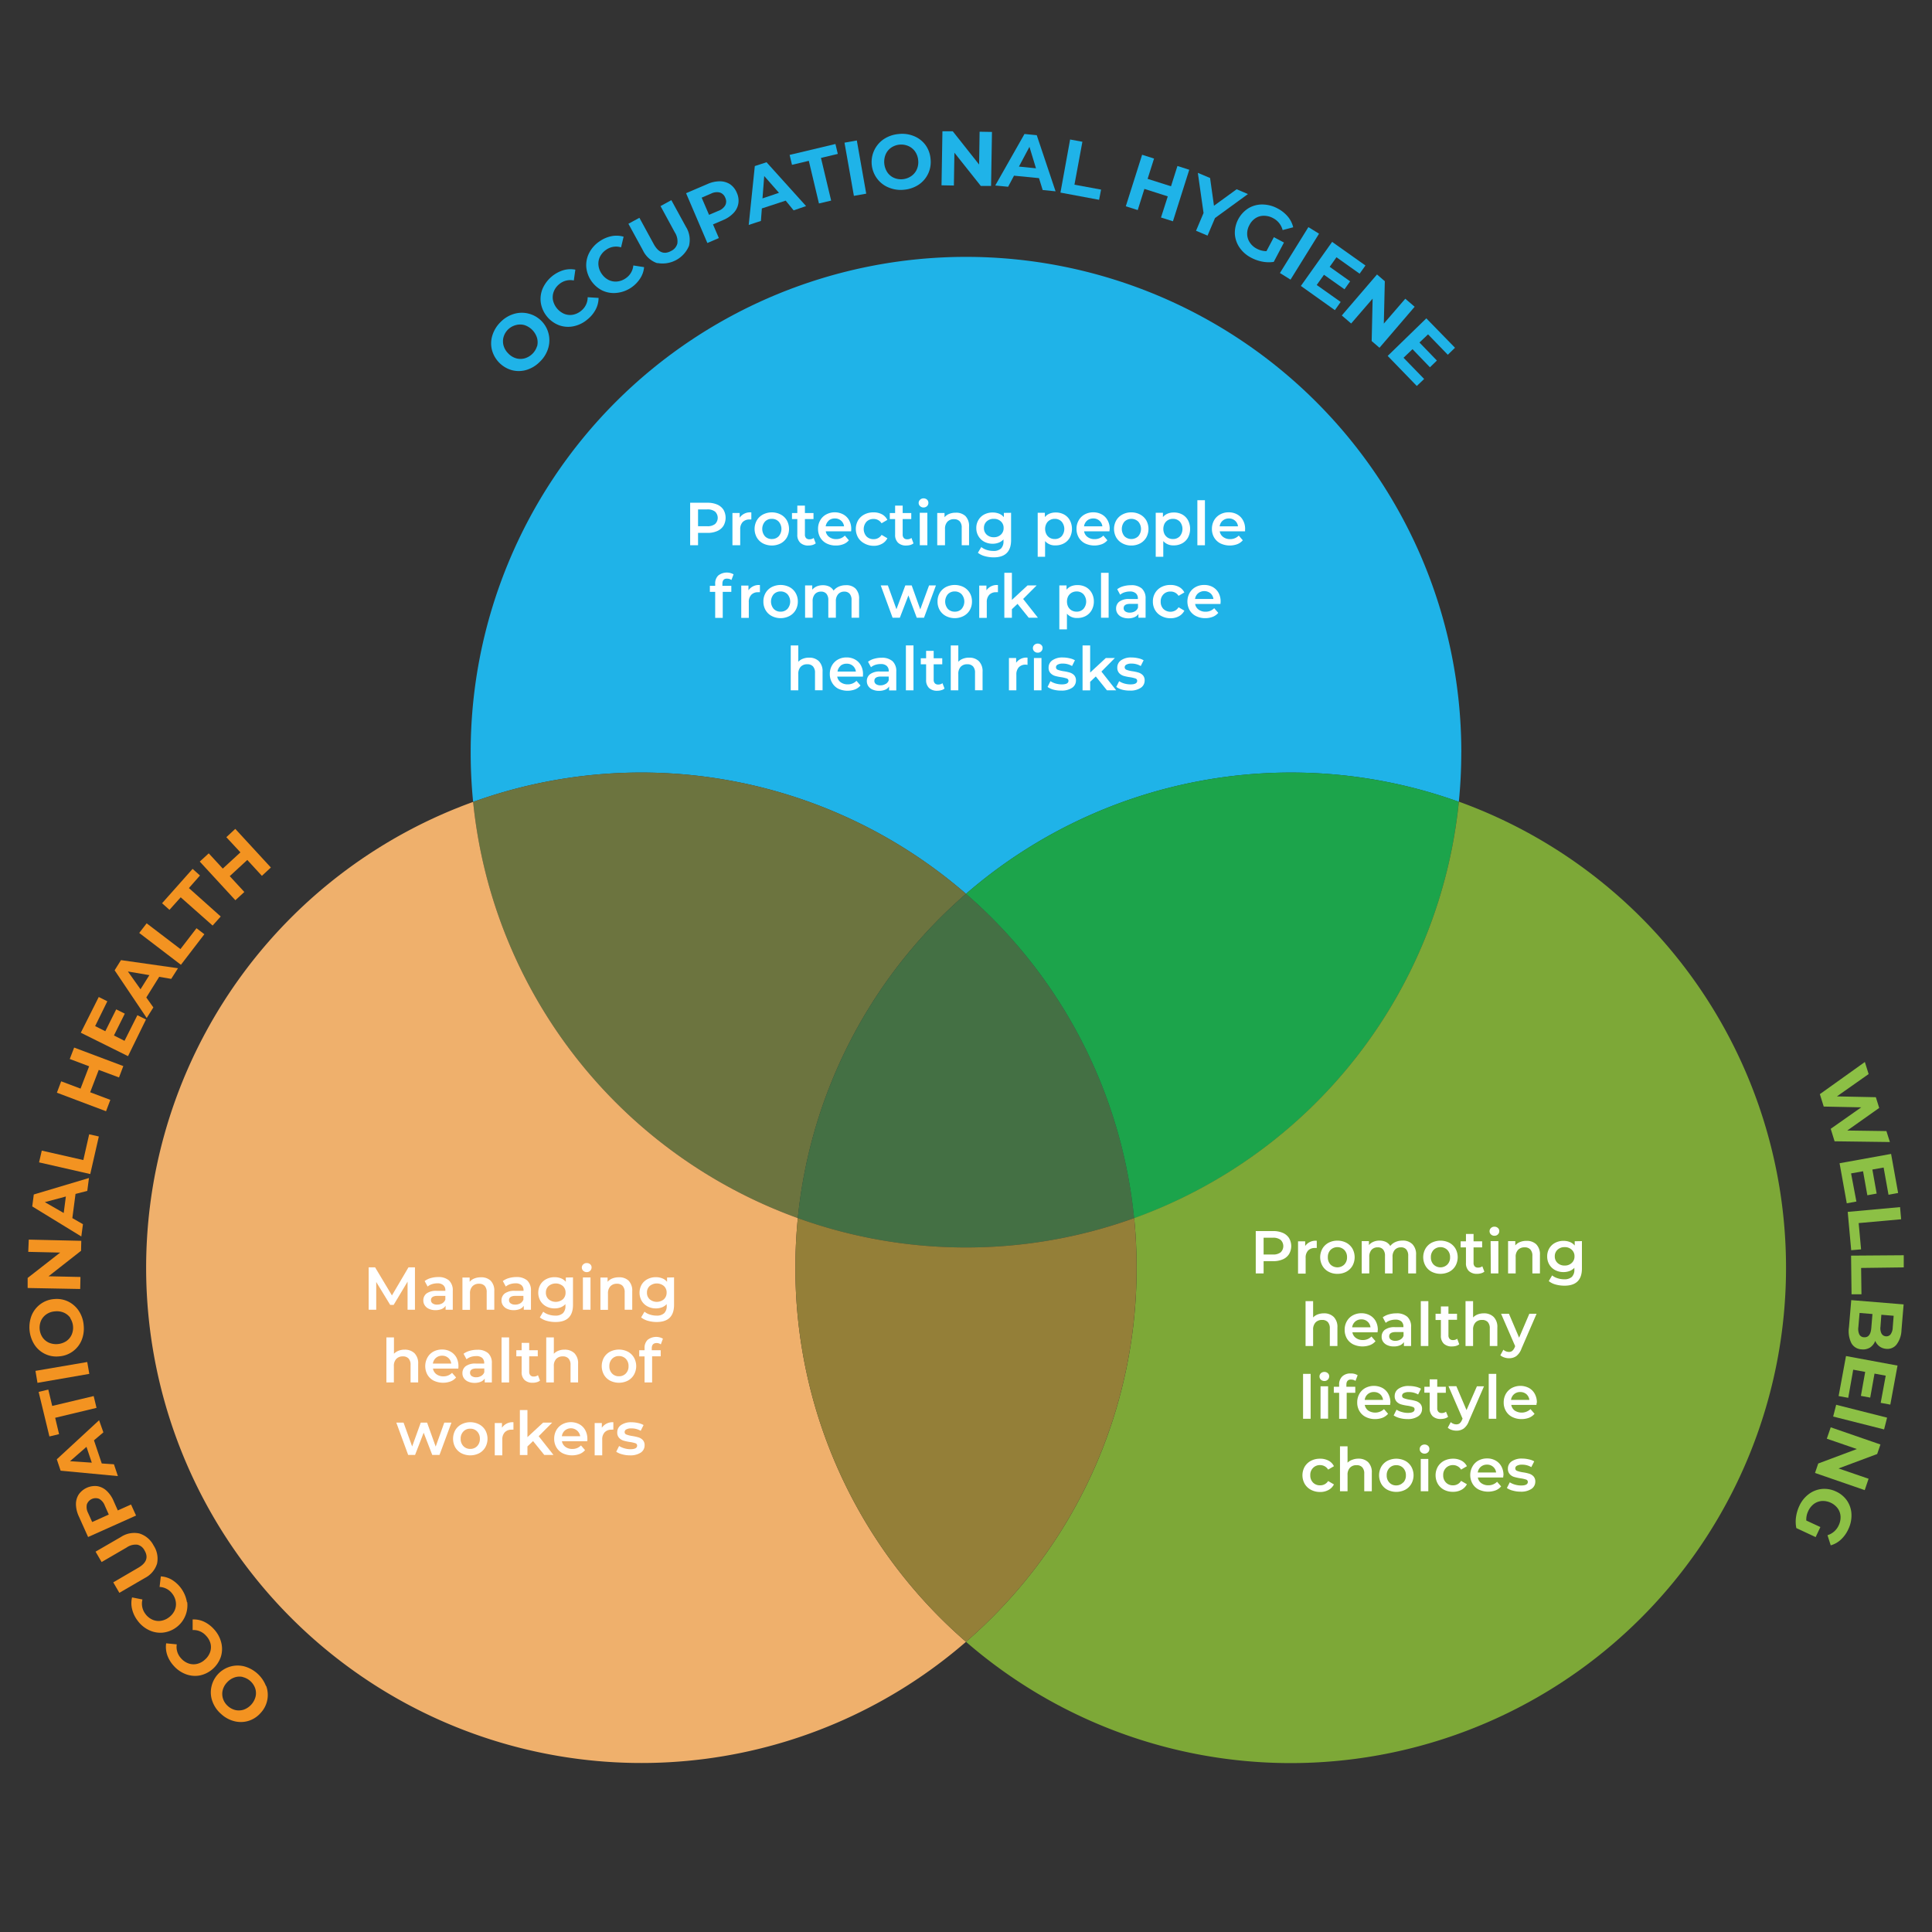 <svg id="Layer_1" data-name="Layer 1" xmlns="http://www.w3.org/2000/svg" viewBox="0 0 450 450"><rect x="0" y="0" width="450" height="450" fill="#333333" stroke="none"/><defs><style>.cls-1{fill:#1fb3e8;}.cls-2{fill:#6c743f;}.cls-3{fill:#efb06c;}.cls-4{fill:#447044;}.cls-5{fill:#1ca44b;}.cls-6{fill:#7da837;}.cls-7{fill:#947f38;}.cls-8{fill:#f39321;}.cls-9{fill:#8cc045;}.cls-10{fill:#fff;}</style></defs><path class="cls-1" d="M340.36,175.2q0,5.87-.57,11.56A115.53,115.53,0,0,0,225,208.19a115.43,115.43,0,0,0-114.8-21.41q-.57-5.72-.57-11.58a115.37,115.37,0,0,1,230.74,0Z"/><path class="cls-2" d="M225,208.19a115.09,115.09,0,0,0-39.17,75.53,115.44,115.44,0,0,1-75.63-96.94A115.43,115.43,0,0,1,225,208.19Z"/><path class="cls-3" d="M225,382.41a115.36,115.36,0,1,1-114.8-195.63,115.44,115.44,0,0,0,75.63,96.94q-.57,5.71-.57,11.58A115.08,115.08,0,0,0,225,382.41Z"/><path class="cls-4" d="M264.16,283.72a115.58,115.58,0,0,1-78.34,0A115.09,115.09,0,0,1,225,208.19,115.14,115.14,0,0,1,264.16,283.72Z"/><path class="cls-5" d="M339.79,186.76a115.41,115.41,0,0,1-75.63,97A115.14,115.14,0,0,0,225,208.19a115.53,115.53,0,0,1,114.8-21.43Z"/><path class="cls-6" d="M416,295.3a115.37,115.37,0,0,1-191,87.11,115,115,0,0,0,39.74-87.11q0-5.87-.57-11.58a115.41,115.41,0,0,0,75.63-97A115.41,115.41,0,0,1,416,295.3Z"/><path class="cls-7" d="M264.73,295.3A115,115,0,0,1,225,382.41a115.08,115.08,0,0,1-39.74-87.11q0-5.87.57-11.58a115.58,115.58,0,0,0,78.34,0Q264.73,289.43,264.73,295.3Z"/><path class="cls-1" d="M122.66,86.15a6.3,6.3,0,0,1-3.39.08,6.66,6.66,0,0,1-4.69-4.74,6.21,6.21,0,0,1,.11-3.39A7.46,7.46,0,0,1,116.6,75a7.31,7.31,0,0,1,3.1-1.88,6.3,6.3,0,0,1,3.39-.08,6.4,6.4,0,0,1,4.58,8.12,7.14,7.14,0,0,1-1.91,3.08A7.32,7.32,0,0,1,122.66,86.15Zm2.43-5.43a3.81,3.81,0,0,0,0-2,4.53,4.53,0,0,0-2.94-3,3.71,3.71,0,0,0-2,0,4.06,4.06,0,0,0-1.79,1,4,4,0,0,0-1.07,1.78,3.71,3.71,0,0,0,0,2,4.22,4.22,0,0,0,1.11,1.84,4.12,4.12,0,0,0,1.83,1.12,3.71,3.71,0,0,0,2,0,4.24,4.24,0,0,0,2.86-2.84Z"/><path class="cls-1" d="M133.56,76a6.18,6.18,0,0,1-3.36-.25,6.74,6.74,0,0,1-4.23-5.2,6.22,6.22,0,0,1,.43-3.35,7.78,7.78,0,0,1,4.84-4.27,5.92,5.92,0,0,1,2.77-.12l-.36,2.52a4,4,0,0,0-3.39.85A4.1,4.1,0,0,0,129,67.87a3.63,3.63,0,0,0-.21,2,4.5,4.5,0,0,0,2.63,3.23,3.63,3.63,0,0,0,2,.21,4.19,4.19,0,0,0,1.94-.92,4,4,0,0,0,1.52-3.16l2.54.16a5.88,5.88,0,0,1-.68,2.71,7.38,7.38,0,0,1-1.94,2.32A7.17,7.17,0,0,1,133.56,76Z"/><path class="cls-1" d="M143.62,68.22a6.27,6.27,0,0,1-3.32-.55,6.81,6.81,0,0,1-3.75-5.56,6.23,6.23,0,0,1,.73-3.29,7.21,7.21,0,0,1,2.43-2.65A7.42,7.42,0,0,1,142.48,55a6,6,0,0,1,2.77.13l-.59,2.48a4,4,0,0,0-3.44.54,4.24,4.24,0,0,0-1.45,1.6,3.65,3.65,0,0,0-.38,2,4.19,4.19,0,0,0,.74,2,4.35,4.35,0,0,0,1.59,1.44,3.7,3.7,0,0,0,2,.38,4.16,4.16,0,0,0,2-.74,4,4,0,0,0,1.79-3l2.51.39a5.72,5.72,0,0,1-.91,2.63A7.47,7.47,0,0,1,147,67,7.35,7.35,0,0,1,143.62,68.22Z"/><path class="cls-1" d="M153.11,61.31a5.74,5.74,0,0,1-3.36-3l-3.38-6.19,2.56-1.39,3.32,6.09q1.62,3,4.09,1.62a2.65,2.65,0,0,0,1.43-1.72,3.83,3.83,0,0,0-.59-2.59L153.85,48l2.52-1.38,3.38,6.18a5.74,5.74,0,0,1,.73,4.46,6.67,6.67,0,0,1-7.37,4Z"/><path class="cls-1" d="M167.7,42.23a4.37,4.37,0,0,1,2.37.7,4.44,4.44,0,0,1,1.56,2,4.3,4.3,0,0,1,.34,2.49,4.19,4.19,0,0,1-1.12,2.2,7,7,0,0,1-2.45,1.65l-2.33,1,1.37,3.18-2.68,1.15L159.8,45l5-2.14A7,7,0,0,1,167.7,42.23Zm1.23,5.58a1.94,1.94,0,0,0,0-1.74,2,2,0,0,0-1.27-1.23,3,3,0,0,0-2.05.26l-2.18.94,1.72,4,2.18-.93A3,3,0,0,0,168.93,47.81Z"/><path class="cls-1" d="M183,46.73l-5.55,1.82-.22,2.91-2.84.93,1.42-13.71,2.73-.89L187.75,48l-2.9,1Zm-1.56-1.82L178,41l-.4,5.21Z"/><path class="cls-1" d="M188.39,37.46l-3.92.93-.55-2.31,10.67-2.54.55,2.31-3.92.93,2.37,9.94-2.84.67Z"/><path class="cls-1" d="M196.7,33.23l2.87-.51,2.19,12.39-2.87.51Z"/><path class="cls-1" d="M207,43.68a6.26,6.26,0,0,1-2.69-2.06,6.44,6.44,0,0,1,1.54-9.21,7.4,7.4,0,0,1,3.43-1.19,7.14,7.14,0,0,1,3.59.48,6.27,6.27,0,0,1,2.69,2.07A6.4,6.4,0,0,1,216.74,37,6.33,6.33,0,0,1,214,43a7.32,7.32,0,0,1-3.42,1.19A7.19,7.19,0,0,1,207,43.68Zm5.3-2.7a3.71,3.71,0,0,0,1.26-1.56,4.17,4.17,0,0,0,.3-2.13,4.22,4.22,0,0,0-.72-2A3.77,3.77,0,0,0,211.54,34a4.18,4.18,0,0,0-4,.41A3.71,3.71,0,0,0,206.27,36a4.5,4.5,0,0,0,.42,4.15,3.64,3.64,0,0,0,1.55,1.28,4.18,4.18,0,0,0,4-.41Z"/><path class="cls-1" d="M231.05,30.73l-.21,12.58-2.39,0-6.15-7.74-.12,7.64-2.88-.05.21-12.58,2.41,0,6.13,7.74.12-7.64Z"/><path class="cls-1" d="M242,41.49l-5.82-.57-1.37,2.58-3-.29,6.81-12,2.86.28,4.38,13.07-3-.3Zm-.7-2.29-1.52-5-2.45,4.6Z"/><path class="cls-1" d="M249.25,32.49l2.86.53-1.85,10,6.2,1.14L256,46.54,247,44.86Z"/><path class="cls-1" d="M277,39.54l-3.8,12-2.78-.88L272,45.74,266.55,44,265,48.93l-2.78-.88,3.8-12,2.78.88-1.5,4.73,5.45,1.73,1.5-4.73Z"/><path class="cls-1" d="M283,50.78l-1.74,4.1-2.68-1.13,1.75-4.14L279,40.26l2.85,1.2.91,6.46,5.28-3.84,2.63,1.12Z"/><path class="cls-1" d="M296.71,55.24l2.35,1.25L296.68,61a8,8,0,0,1-2.66-.06,9.28,9.28,0,0,1-2.59-.91,7.35,7.35,0,0,1-2.72-2.38,6.26,6.26,0,0,1-1.09-3.2,6.81,6.81,0,0,1,3.14-5.93,6.18,6.18,0,0,1,3.27-.89,7.6,7.6,0,0,1,3.54.92,7.88,7.88,0,0,1,2.39,1.9,6,6,0,0,1,1.25,2.49l-2.46.65a4.35,4.35,0,0,0-2.22-2.78,4.41,4.41,0,0,0-2.12-.55,3.53,3.53,0,0,0-2,.57A4.16,4.16,0,0,0,291,52.45a4.08,4.08,0,0,0-.51,2.08,3.62,3.62,0,0,0,.61,1.94,4.23,4.23,0,0,0,1.62,1.45,4.84,4.84,0,0,0,2.26.58Z"/><path class="cls-1" d="M304.75,52.9l2.48,1.53-6.64,10.7-2.47-1.54Z"/><path class="cls-1" d="M312.27,70.33l-1.35,1.91L303,66.6l7.28-10.26,7.76,5.5-1.36,1.91-5.39-3.83-1.58,2.23,4.76,3.38-1.31,1.85L308.38,64l-1.69,2.38Z"/><path class="cls-1" d="M329.5,71.45,321.31,81l-1.82-1.56.22-9.88-5,5.79-2.18-1.87,8.2-9.55,1.82,1.57-.23,9.87,5-5.79Z"/><path class="cls-1" d="M331.71,88.27,330,89.9l-6.78-7,9-8.75L338.9,81l-1.68,1.63-4.6-4.75-2,1.9,4.06,4.2-1.62,1.57L329,81.33l-2.09,2Z"/><path class="cls-8" d="M62,392.68A6.13,6.13,0,0,1,60.69,399a6.22,6.22,0,0,1-2.82,1.83,6.12,6.12,0,0,1-3.29.07,7.05,7.05,0,0,1-3.1-1.7,7,7,0,0,1-2-2.91,6,6,0,0,1-.26-3.28,6.25,6.25,0,0,1,7.64-4.89,7.57,7.57,0,0,1,5.1,4.61Zm-5.41-2.07a3.51,3.51,0,0,0-2,.11,4.16,4.16,0,0,0-1.73,1.17,4,4,0,0,0-1,1.84,3.59,3.59,0,0,0,.09,1.95,3.87,3.87,0,0,0,1.11,1.68,4,4,0,0,0,1.79.95,3.69,3.69,0,0,0,1.95-.11,4.37,4.37,0,0,0,2.72-3,3.49,3.49,0,0,0-.08-1.95,4.08,4.08,0,0,0-2.91-2.63Z"/><path class="cls-8" d="M51.54,382.62a6.09,6.09,0,0,1-.1,3.28,6.61,6.61,0,0,1-4.87,4.34,6.06,6.06,0,0,1-3.26-.28,7.07,7.07,0,0,1-2.88-2,7.19,7.19,0,0,1-1.49-2.51,5.88,5.88,0,0,1-.24-2.69l2.47.24a3.88,3.88,0,0,0,1,3.25,4.15,4.15,0,0,0,1.73,1.19,3.53,3.53,0,0,0,2,.11,4,4,0,0,0,1.84-1,4.12,4.12,0,0,0,1.19-1.72,3.54,3.54,0,0,0,.11-2A4.17,4.17,0,0,0,48,381a3.88,3.88,0,0,0-3.13-1.33l0-2.47a5.71,5.71,0,0,1,2.66.53,7.36,7.36,0,0,1,2.34,1.78A7.08,7.08,0,0,1,51.54,382.62Z"/><path class="cls-8" d="M43.61,373.18a6.4,6.4,0,0,1-5.69,7.09,6.06,6.06,0,0,1-3.23-.59A7,7,0,0,1,32,377.41a7.1,7.1,0,0,1-1.24-2.65,5.69,5.69,0,0,1,0-2.69l2.42.48a3.93,3.93,0,0,0,.66,3.33,4.07,4.07,0,0,0,1.6,1.34,3.5,3.5,0,0,0,1.94.31,4.1,4.1,0,0,0,1.93-.79,4.19,4.19,0,0,0,1.35-1.6,3.6,3.6,0,0,0,.3-1.94,4,4,0,0,0-.79-1.94,3.9,3.9,0,0,0-3-1.63l.29-2.46a5.73,5.73,0,0,1,2.59.8,7.59,7.59,0,0,1,3.49,5.21Z"/><path class="cls-8" d="M36.58,364.2a5.63,5.63,0,0,1-2.85,3.35L27.8,371l-1.42-2.44,5.83-3.4q2.85-1.65,1.47-4A2.5,2.5,0,0,0,32,359.79a3.68,3.68,0,0,0-2.5.65l-5.83,3.39-1.41-2.42L28.15,358a5.62,5.62,0,0,1,4.32-.82,5.58,5.58,0,0,1,3.31,2.8A5.57,5.57,0,0,1,36.58,364.2Z"/><path class="cls-8" d="M17.69,350.4a4.2,4.2,0,0,1,.65-2.32,4.63,4.63,0,0,1,4.3-1.93,4.21,4.21,0,0,1,2.16,1.05,6.93,6.93,0,0,1,1.64,2.36l1,2.25,3.08-1.38L31.69,353l-11.17,5-2.17-4.83A6.94,6.94,0,0,1,17.69,350.4Zm5.41-1.29a2.18,2.18,0,0,0-2.87,1.29,3,3,0,0,0,.29,2l.95,2.11,3.87-1.74-.94-2.11A3,3,0,0,0,23.1,349.11Z"/><path class="cls-8" d="M21.89,335.48l1.81,5.39,2.84.19.92,2.75-13.34-1.26-.89-2.65,9.85-9.1,1,2.82ZM20.14,337l-3.83,3.34,5.07.34Z"/><path class="cls-8" d="M12.85,330.23l.91,3.81-2.25.54L9,324.2l2.25-.54.91,3.81,9.66-2.3.66,2.75Z"/><path class="cls-8" d="M8.73,322.09l-.47-2.79,12.06-2.06L20.8,320Z"/><path class="cls-8" d="M19,312.18a6.12,6.12,0,0,1-5.2,3.74A6.08,6.08,0,0,1,8,313.16a7.6,7.6,0,0,1-.61-6.83,6.22,6.22,0,0,1,2.05-2.59,6.09,6.09,0,0,1,3.15-1.16,6.15,6.15,0,0,1,3.31.58,6.27,6.27,0,0,1,2.47,2.19,7.1,7.1,0,0,1,1.12,3.34A7.22,7.22,0,0,1,19,312.18ZM16.41,307a3.68,3.68,0,0,0-1.51-1.25,4.15,4.15,0,0,0-2.07-.31,4,4,0,0,0-2,.67,3.66,3.66,0,0,0-1.27,1.49,4.12,4.12,0,0,0,.35,3.91,3.65,3.65,0,0,0,1.51,1.24,4.35,4.35,0,0,0,4-.36,3.57,3.57,0,0,0,1.26-1.49,4.06,4.06,0,0,0-.34-3.9Z"/><path class="cls-8" d="M6.7,288.73l12.23.28-.05,2.32-7.57,5.94,7.43.16-.06,2.8L6.44,300l0-2.34,7.57-5.91-7.43-.17Z"/><path class="cls-8" d="M17.59,278.09l-.74,5.63,2.47,1.42L18.94,288,7.51,281l.36-2.78,12.85-3.84-.39,3Zm-2.25.6L10.44,280l4.4,2.53Z"/><path class="cls-8" d="M9.1,270.74,9.73,268l9.68,2.2,1.36-6,2.25.51-2,8.75Z"/><path class="cls-8" d="M17.27,244l11.45,4.31-1,2.65L23,249.2l-2,5.21,4.7,1.77-1,2.65-11.45-4.32,1-2.65,4.51,1.7,2-5.2-4.51-1.7Z"/><path class="cls-8" d="M32,236.46l2,1L29.82,246l-11-5.46L23,232.22l2,1L22.16,239l2.37,1.19,2.54-5.09,2,1-2.53,5.08L29,242.43Z"/><path class="cls-8" d="M37.08,227.52l-3,4.81,1.64,2.32-1.55,2.46L26.7,226l1.48-2.37,13.28,1.89L39.88,228Zm-2.29-.39-5-.85,2.94,4.14Z"/><path class="cls-8" d="M32.43,217.3l1.73-2.24,7.87,6,3.74-4.86,1.83,1.4-5.46,7.12Z"/><path class="cls-8" d="M42.09,209l-2.62,2.92-1.72-1.54,7.11-8,1.72,1.54L44,206.85l7.41,6.62-1.89,2.11Z"/><path class="cls-8" d="M54.8,193.06l8.29,9L61,204l-3.4-3.7-4.09,3.77,3.4,3.69-2.09,1.92-8.29-9,2.09-1.92,3.27,3.55L56,198.53,52.72,195Z"/><path class="cls-9" d="M440.19,266l-12.88-.17-.9-2.91,7.11-5-8.74-.18-.9-2.89,10.48-7.49.88,2.81-7.39,5.2,9.07.19.78,2.5-7.44,5.26,9.12.13Z"/><path class="cls-9" d="M432.39,279.86l-2.24.41-1.68-9.33,12-2.17,1.64,9.1-2.24.41-1.14-6.34-2.62.47,1,5.6-2.17.39-1-5.59-2.79.5Z"/><path class="cls-9" d="M442.56,281.16l.25,2.83-9.89.89.56,6.12-2.3.2-.81-8.93Z"/><path class="cls-9" d="M443.42,292.37l0,2.83-9.93.13.08,6.13-2.31,0-.11-9Z"/><path class="cls-9" d="M435.58,313.86a3.11,3.11,0,0,1-2,.43,2.84,2.84,0,0,1-2.36-1.45,6.32,6.32,0,0,1-.56-3.71l.53-6.31,12.2,1-.5,6a5.88,5.88,0,0,1-1.15,3.35,2.7,2.7,0,0,1-2.41,1,3,3,0,0,1-1.55-.56,3.05,3.05,0,0,1-1-1.29A3.27,3.27,0,0,1,435.58,313.86Zm-2.51-3.05a1.24,1.24,0,0,0,1.08.66c1,.09,1.58-.62,1.71-2.12l.27-3.29-3-.25-.28,3.29A3.08,3.08,0,0,0,433.07,310.81Zm8-4.34-2.87-.24L438,309a2.76,2.76,0,0,0,.24,1.61,1.25,1.25,0,0,0,1,.64,1.24,1.24,0,0,0,1.12-.46,2.87,2.87,0,0,0,.49-1.55Z"/><path class="cls-9" d="M430.49,325.58l-2.24-.41,1.72-9.32,12,2.22-1.68,9.09-2.24-.41,1.17-6.33-2.61-.48-1,5.59-2.17-.4,1-5.59-2.79-.51Z"/><path class="cls-9" d="M439.54,330.2l-.7,2.74-11.86-3,.7-2.74Z"/><path class="cls-9" d="M434.33,347.08l-11.58-4,.75-2.2,9-3.37-7-2.41.91-2.65,11.58,4-.76,2.22-9,3.36,7,2.4Z"/><path class="cls-9" d="M424,355.68l-1.1,2.34-4.5-2.1a7.65,7.65,0,0,1-.07-2.58,9.14,9.14,0,0,1,.76-2.56,7.12,7.12,0,0,1,2.19-2.76,6.09,6.09,0,0,1,3.06-1.21,6.31,6.31,0,0,1,3.32.6,6.2,6.2,0,0,1,2.58,2.17,6,6,0,0,1,1,3.14,7.29,7.29,0,0,1-.74,3.48,7.48,7.48,0,0,1-1.73,2.41,5.79,5.79,0,0,1-2.36,1.33l-.75-2.36a4.21,4.21,0,0,0,2.6-2.28,4.33,4.33,0,0,0,.44-2.09,3.57,3.57,0,0,0-.65-1.87,4.34,4.34,0,0,0-3.69-1.73,3.6,3.6,0,0,0-1.86.68,4.35,4.35,0,0,0-1.32,1.65,4.56,4.56,0,0,0-.46,2.22Z"/><path class="cls-10" d="M167.05,117.52a3.31,3.31,0,0,1,1.46,1.21,3.75,3.75,0,0,1,0,3.74,3.2,3.2,0,0,1-1.46,1.22,5.36,5.36,0,0,1-2.24.43h-2.22V127h-1.84V117.1h4.06A5.53,5.53,0,0,1,167.05,117.52Zm-.5,4.54a2,2,0,0,0,0-2.9,2.82,2.82,0,0,0-1.82-.51h-2.14v3.92h2.14A2.82,2.82,0,0,0,166.55,122.06Z"/><path class="cls-10" d="M175,119.35V121a2.1,2.1,0,0,0-.41,0,2.15,2.15,0,0,0-1.61.6,2.4,2.4,0,0,0-.57,1.72V127H170.6v-7.52h1.68v1.1A2.94,2.94,0,0,1,175,119.35Z"/><path class="cls-10" d="M177.71,126.57a3.63,3.63,0,0,1-1.43-1.37,4.09,4.09,0,0,1,0-4,3.6,3.6,0,0,1,1.43-1.36,4.51,4.51,0,0,1,4.13,0,3.6,3.6,0,0,1,1.43,1.36,4.16,4.16,0,0,1,0,4,3.63,3.63,0,0,1-1.43,1.37,4.6,4.6,0,0,1-4.13,0Zm3.66-1.66a2.6,2.6,0,0,0,0-3.42,2.15,2.15,0,0,0-1.6-.64,2.12,2.12,0,0,0-1.6.64,2.64,2.64,0,0,0,0,3.42,2.12,2.12,0,0,0,1.6.64A2.15,2.15,0,0,0,181.37,124.91Z"/><path class="cls-10" d="M190,126.56a2.35,2.35,0,0,1-.76.38,3.48,3.48,0,0,1-.93.12,2.63,2.63,0,0,1-1.92-.65,2.49,2.49,0,0,1-.68-1.88V120.9h-1.24v-1.41h1.24v-1.72h1.77v1.72h2v1.41h-2v3.58a1.18,1.18,0,0,0,.26.84,1,1,0,0,0,.78.29,1.56,1.56,0,0,0,1-.31Z"/><path class="cls-10" d="M198.24,123.76h-5.9a2,2,0,0,0,.81,1.32,2.63,2.63,0,0,0,1.63.49,2.72,2.72,0,0,0,2-.82l.94,1.09a3.06,3.06,0,0,1-1.28.91,4.59,4.59,0,0,1-1.75.31,4.64,4.64,0,0,1-2.18-.49,3.58,3.58,0,0,1-1.46-1.37,3.94,3.94,0,0,1-.51-2,3.89,3.89,0,0,1,.5-2,3.46,3.46,0,0,1,1.39-1.37,4.21,4.21,0,0,1,4,0,3.45,3.45,0,0,1,1.36,1.37,4.14,4.14,0,0,1,.48,2C198.27,123.37,198.26,123.54,198.24,123.76Zm-5.2-2.5a2.16,2.16,0,0,0-.72,1.33h4.27a2,2,0,0,0-.69-1.32,2.07,2.07,0,0,0-1.43-.51A2.13,2.13,0,0,0,193,121.26Z"/><path class="cls-10" d="M201.32,126.57a3.71,3.71,0,0,1-1.46-1.37,4.09,4.09,0,0,1,0-4,3.66,3.66,0,0,1,1.45-1.36,4.41,4.41,0,0,1,2.11-.5,4.07,4.07,0,0,1,2,.45,2.93,2.93,0,0,1,1.26,1.3l-1.35.79a2.13,2.13,0,0,0-1.88-1,2.2,2.2,0,0,0-1.63.64,2.59,2.59,0,0,0,0,3.42,2.22,2.22,0,0,0,1.64.64,2.13,2.13,0,0,0,1.88-1l1.35.79a3,3,0,0,1-1.28,1.3,3.88,3.88,0,0,1-1.93.46A4.4,4.4,0,0,1,201.32,126.57Z"/><path class="cls-10" d="M212.77,126.56a2.2,2.2,0,0,1-.75.38,3.61,3.61,0,0,1-.94.12,2.62,2.62,0,0,1-1.91-.65,2.49,2.49,0,0,1-.68-1.88V120.9h-1.24v-1.41h1.24v-1.72h1.76v1.72h2v1.41h-2v3.58a1.18,1.18,0,0,0,.27.84,1,1,0,0,0,.78.29,1.51,1.51,0,0,0,1-.31Z"/><path class="cls-10" d="M214.31,117.89a1,1,0,0,1,0-1.5,1.12,1.12,0,0,1,.8-.31,1.2,1.2,0,0,1,.81.29,1,1,0,0,1,.32.73,1.06,1.06,0,0,1-.31.78,1.14,1.14,0,0,1-.82.32A1.12,1.12,0,0,1,214.31,117.89Zm-.08,1.55H216V127h-1.76Z"/><path class="cls-10" d="M224.85,120.18a3.27,3.27,0,0,1,.86,2.47V127H224v-4.08a2.11,2.11,0,0,0-.46-1.49,1.75,1.75,0,0,0-1.33-.5,2,2,0,0,0-1.53.58,2.34,2.34,0,0,0-.57,1.69V127H218.3v-7.52H220v1a2.68,2.68,0,0,1,1.1-.79,3.92,3.92,0,0,1,1.49-.27A3.15,3.15,0,0,1,224.85,120.18Z"/><path class="cls-10" d="M235.5,119.44v6.38c0,2.65-1.36,4-4.06,4a7.65,7.65,0,0,1-2.06-.28,4.41,4.41,0,0,1-1.61-.79l.79-1.33a3.88,3.88,0,0,0,1.25.66,5,5,0,0,0,1.53.24,2.53,2.53,0,0,0,1.82-.56,2.33,2.33,0,0,0,.57-1.72v-.4a2.84,2.84,0,0,1-1.1.75,3.82,3.82,0,0,1-1.42.26,4.17,4.17,0,0,1-1.94-.46,3.45,3.45,0,0,1-1.36-1.29,3.58,3.58,0,0,1-.51-1.9,3.53,3.53,0,0,1,.51-1.9,3.36,3.36,0,0,1,1.36-1.28,4.17,4.17,0,0,1,1.94-.45,4,4,0,0,1,1.49.27,2.77,2.77,0,0,1,1.12.82v-1Zm-2.38,5.09a2,2,0,0,0,.64-1.55,2,2,0,0,0-.64-1.54,2.3,2.3,0,0,0-1.64-.59,2.33,2.33,0,0,0-1.66.59,2,2,0,0,0-.64,1.54,2,2,0,0,0,.64,1.55,2.33,2.33,0,0,0,1.66.6A2.3,2.3,0,0,0,233.12,124.53Z"/><path class="cls-10" d="M247.83,119.83a3.36,3.36,0,0,1,1.36,1.36,4.31,4.31,0,0,1,0,4,3.36,3.36,0,0,1-1.36,1.36,4,4,0,0,1-2,.48,3,3,0,0,1-2.41-1v3.65H241.7V119.44h1.67v1a2.78,2.78,0,0,1,1.08-.8,3.63,3.63,0,0,1,1.42-.27A4,4,0,0,1,247.83,119.83Zm-.56,5.08a2.64,2.64,0,0,0,0-3.42,2.13,2.13,0,0,0-1.6-.64,2.2,2.2,0,0,0-1.14.29,2,2,0,0,0-.8.82,2.71,2.71,0,0,0,0,2.48,2.06,2.06,0,0,0,.8.83,2.29,2.29,0,0,0,1.14.28A2.13,2.13,0,0,0,247.27,124.91Z"/><path class="cls-10" d="M258.41,123.76h-5.9a2,2,0,0,0,.81,1.32,2.6,2.6,0,0,0,1.62.49,2.74,2.74,0,0,0,2.05-.82l.94,1.09a3.13,3.13,0,0,1-1.28.91,5.09,5.09,0,0,1-3.93-.18,3.58,3.58,0,0,1-1.46-1.37,4,4,0,0,1-.52-2,3.89,3.89,0,0,1,.51-2,3.5,3.5,0,0,1,1.38-1.37,4.08,4.08,0,0,1,2-.5,4,4,0,0,1,2,.49,3.36,3.36,0,0,1,1.35,1.37,4,4,0,0,1,.49,2C258.44,123.37,258.43,123.54,258.41,123.76Zm-5.21-2.5a2.15,2.15,0,0,0-.71,1.33h4.27a2,2,0,0,0-.69-1.32,2.07,2.07,0,0,0-1.43-.51A2.16,2.16,0,0,0,253.2,121.26Z"/><path class="cls-10" d="M261.46,126.57A3.63,3.63,0,0,1,260,125.2a4.09,4.09,0,0,1,0-4,3.6,3.6,0,0,1,1.43-1.36,4.23,4.23,0,0,1,2.05-.5,4.35,4.35,0,0,1,2.08.5,3.67,3.67,0,0,1,1.43,1.36,4.16,4.16,0,0,1,0,4,3.69,3.69,0,0,1-1.43,1.37,4.34,4.34,0,0,1-2.08.49A4.23,4.23,0,0,1,261.46,126.57Zm3.66-1.66a2.6,2.6,0,0,0,0-3.42,2.33,2.33,0,0,0-3.21,0,2.67,2.67,0,0,0,0,3.42,2.33,2.33,0,0,0,3.21,0Z"/><path class="cls-10" d="M275.36,119.83a3.42,3.42,0,0,1,1.36,1.36,4.39,4.39,0,0,1,0,4,3.42,3.42,0,0,1-1.36,1.36,4,4,0,0,1-2,.48,3.07,3.07,0,0,1-2.41-1v3.65h-1.76V119.44h1.68v1a2.78,2.78,0,0,1,1.08-.8,3.62,3.62,0,0,1,1.41-.27A4,4,0,0,1,275.36,119.83Zm-.56,5.08a2.67,2.67,0,0,0,0-3.42,2.15,2.15,0,0,0-1.6-.64,2.21,2.21,0,0,0-1.15.29,2.1,2.1,0,0,0-.8.82,2.8,2.8,0,0,0,0,2.48,2.2,2.2,0,0,0,.8.83,2.3,2.3,0,0,0,1.15.28A2.15,2.15,0,0,0,274.8,124.91Z"/><path class="cls-10" d="M278.89,116.51h1.76V127h-1.76Z"/><path class="cls-10" d="M290,123.76h-5.9a2,2,0,0,0,.81,1.32,2.58,2.58,0,0,0,1.62.49,2.74,2.74,0,0,0,2-.82l.94,1.09a3.13,3.13,0,0,1-1.28.91,5.09,5.09,0,0,1-3.93-.18,3.58,3.58,0,0,1-1.46-1.37,3.85,3.85,0,0,1-.52-2,4,4,0,0,1,.5-2,3.59,3.59,0,0,1,1.39-1.37,4,4,0,0,1,2-.5,4,4,0,0,1,2,.49,3.36,3.36,0,0,1,1.35,1.37,4,4,0,0,1,.49,2C290,123.37,290,123.54,290,123.76Zm-5.21-2.5a2.15,2.15,0,0,0-.71,1.33h4.27a2,2,0,0,0-.69-1.32,2.08,2.08,0,0,0-1.44-.51A2.15,2.15,0,0,0,284.8,121.26Z"/><path class="cls-10" d="M168.26,136v.45h2.08v1.41h-2v6.06h-1.76v-6.06h-1.24v-1.41h1.24v-.48a2.55,2.55,0,0,1,.7-1.91,3.22,3.22,0,0,1,3.58-.29l-.49,1.32a1.72,1.72,0,0,0-1-.31C168.64,134.74,168.26,135.15,168.26,136Z"/><path class="cls-10" d="M177,136.27v1.67a2,2,0,0,0-.41,0,2.11,2.11,0,0,0-1.6.6,2.38,2.38,0,0,0-.58,1.73v3.65h-1.76v-7.53h1.68v1.1A2.92,2.92,0,0,1,177,136.27Z"/><path class="cls-10" d="M179.75,143.48a3.56,3.56,0,0,1-1.43-1.37,3.92,3.92,0,0,1-.51-2,3.84,3.84,0,0,1,.51-2,3.56,3.56,0,0,1,1.43-1.37,4.6,4.6,0,0,1,4.13,0,3.56,3.56,0,0,1,1.43,1.37,3.85,3.85,0,0,1,.52,2,3.92,3.92,0,0,1-.52,2,3.56,3.56,0,0,1-1.43,1.37,4.51,4.51,0,0,1-4.13,0Zm3.67-1.66a2.62,2.62,0,0,0,0-3.41,2.18,2.18,0,0,0-1.61-.65,2.14,2.14,0,0,0-1.6.65,2.62,2.62,0,0,0,0,3.41,2.14,2.14,0,0,0,1.6.65A2.18,2.18,0,0,0,183.42,141.82Z"/><path class="cls-10" d="M199.27,137.09a3.31,3.31,0,0,1,.83,2.47v4.32h-1.76v-4.09a2.17,2.17,0,0,0-.44-1.49,1.57,1.57,0,0,0-1.25-.5,1.83,1.83,0,0,0-1.42.59,2.36,2.36,0,0,0-.54,1.67v3.82h-1.76v-4.09a2.23,2.23,0,0,0-.44-1.49,1.58,1.58,0,0,0-1.25-.5,1.83,1.83,0,0,0-1.43.58,2.42,2.42,0,0,0-.53,1.68v3.82h-1.76v-7.53h1.67v1a2.84,2.84,0,0,1,1.06-.78,3.73,3.73,0,0,1,1.41-.26,3.44,3.44,0,0,1,1.5.31,2.48,2.48,0,0,1,1,.94,3.16,3.16,0,0,1,1.2-.92,3.91,3.91,0,0,1,1.62-.33A3,3,0,0,1,199.27,137.09Z"/><path class="cls-10" d="M218,136.35l-2.78,7.53h-1.69l-1.94-5.19-2,5.19h-1.69l-2.76-7.53h1.66l2,5.55,2.07-5.55h1.48l2,5.58,2.05-5.58Z"/><path class="cls-10" d="M220.31,143.48a3.63,3.63,0,0,1-1.43-1.37,3.92,3.92,0,0,1-.51-2,3.84,3.84,0,0,1,.51-2,3.63,3.63,0,0,1,1.43-1.37,4.6,4.6,0,0,1,4.13,0,3.65,3.65,0,0,1,1.44,1.37,3.84,3.84,0,0,1,.51,2,3.92,3.92,0,0,1-.51,2,3.65,3.65,0,0,1-1.44,1.37,4.51,4.51,0,0,1-4.13,0Zm3.67-1.66a2.62,2.62,0,0,0,0-3.41,2.16,2.16,0,0,0-1.61-.65,2.14,2.14,0,0,0-1.6.65,2.65,2.65,0,0,0,0,3.41,2.14,2.14,0,0,0,1.6.65A2.16,2.16,0,0,0,224,141.82Z"/><path class="cls-10" d="M232.44,136.27v1.67a2.1,2.1,0,0,0-.41,0,2.13,2.13,0,0,0-1.61.6,2.43,2.43,0,0,0-.58,1.73v3.65h-1.76v-7.53h1.68v1.1A2.94,2.94,0,0,1,232.44,136.27Z"/><path class="cls-10" d="M237,140.65l-1.31,1.24v2h-1.76V133.42h1.76v6.31l3.65-3.38h2.12l-3.15,3.16,3.44,4.37h-2.14Z"/><path class="cls-10" d="M252.92,136.74a3.55,3.55,0,0,1,1.36,1.36,4,4,0,0,1,.5,2,4.1,4.1,0,0,1-.5,2,3.49,3.49,0,0,1-1.36,1.36,4,4,0,0,1-2,.48,3,3,0,0,1-2.41-1v3.65h-1.77V136.35h1.68v1a2.71,2.71,0,0,1,1.08-.81,3.82,3.82,0,0,1,1.42-.26A4.09,4.09,0,0,1,252.92,136.74Zm-.56,5.08a2.62,2.62,0,0,0,0-3.41,2.14,2.14,0,0,0-1.6-.65,2.3,2.3,0,0,0-1.14.29,2.13,2.13,0,0,0-.81.82,2.61,2.61,0,0,0-.29,1.24,2.58,2.58,0,0,0,.29,1.24,2.09,2.09,0,0,0,.81.83,2.3,2.3,0,0,0,1.14.29A2.14,2.14,0,0,0,252.36,141.82Z"/><path class="cls-10" d="M256.45,133.42h1.77v10.46h-1.77Z"/><path class="cls-10" d="M265.94,137.06a3.07,3.07,0,0,1,.89,2.41v4.41h-1.67V143a2,2,0,0,1-.92.75,3.51,3.51,0,0,1-1.45.27,3.62,3.62,0,0,1-1.48-.29,2.23,2.23,0,0,1-1-.81,2,2,0,0,1-.35-1.16,2,2,0,0,1,.75-1.63,3.77,3.77,0,0,1,2.38-.61h1.94v-.11a1.51,1.51,0,0,0-.47-1.21,2,2,0,0,0-1.4-.43,4.13,4.13,0,0,0-1.25.2,2.9,2.9,0,0,0-1,.55l-.69-1.28a4.18,4.18,0,0,1,1.42-.69,6.29,6.29,0,0,1,1.76-.24A3.65,3.65,0,0,1,265.94,137.06Zm-1.6,5.33a1.63,1.63,0,0,0,.72-.87v-.87h-1.81c-1,0-1.53.33-1.53,1a.91.91,0,0,0,.38.76,1.75,1.75,0,0,0,1.06.28A2.33,2.33,0,0,0,264.34,142.39Z"/><path class="cls-10" d="M270.5,143.48a3.61,3.61,0,0,1-1.45-1.37,3.82,3.82,0,0,1-.52-2,3.75,3.75,0,0,1,.52-2,3.61,3.61,0,0,1,1.45-1.37,4.34,4.34,0,0,1,2.1-.49,4.08,4.08,0,0,1,2,.45,2.91,2.91,0,0,1,1.26,1.29l-1.35.79a2.16,2.16,0,0,0-1.88-1,2.2,2.2,0,0,0-1.63.64,2.28,2.28,0,0,0-.65,1.71,2.32,2.32,0,0,0,.64,1.72,2.37,2.37,0,0,0,2.7.38,2.21,2.21,0,0,0,.82-.79l1.35.79a3.05,3.05,0,0,1-1.28,1.31,4,4,0,0,1-1.94.46A4.4,4.4,0,0,1,270.5,143.48Z"/><path class="cls-10" d="M284.27,140.68h-5.9a2,2,0,0,0,.81,1.31,2.63,2.63,0,0,0,1.63.49,2.72,2.72,0,0,0,2-.82l.95,1.09a3.28,3.28,0,0,1-1.29.92,4.79,4.79,0,0,1-1.75.31,4.64,4.64,0,0,1-2.18-.5,3.52,3.52,0,0,1-1.46-1.37,4.17,4.17,0,0,1,0-4,3.52,3.52,0,0,1,1.39-1.37,4,4,0,0,1,2-.49,4,4,0,0,1,2,.48,3.51,3.51,0,0,1,1.36,1.37,4.21,4.21,0,0,1,.48,2C284.3,140.28,284.29,140.45,284.27,140.68Zm-5.2-2.5a2.11,2.11,0,0,0-.72,1.33h4.28a2.09,2.09,0,0,0-.7-1.33,2.29,2.29,0,0,0-2.86,0Z"/><path class="cls-10" d="M190.73,154a3.31,3.31,0,0,1,.86,2.47v4.31h-1.76V156.7a2.1,2.1,0,0,0-.47-1.48,1.69,1.69,0,0,0-1.32-.5,2,2,0,0,0-1.54.58,2.36,2.36,0,0,0-.56,1.69v3.8h-1.76V150.33h1.76v3.81a2.79,2.79,0,0,1,1.08-.71,3.8,3.8,0,0,1,1.43-.25A3.15,3.15,0,0,1,190.73,154Z"/><path class="cls-10" d="M201,157.59H195a2.11,2.11,0,0,0,.81,1.32,2.69,2.69,0,0,0,1.63.49,2.78,2.78,0,0,0,2.05-.82l.94,1.08a3.21,3.21,0,0,1-1.28.92,5.09,5.09,0,0,1-3.93-.18A3.54,3.54,0,0,1,193.8,159a3.81,3.81,0,0,1-.52-2,3.94,3.94,0,0,1,.5-2,3.61,3.61,0,0,1,1.39-1.38,4,4,0,0,1,2-.49,3.92,3.92,0,0,1,2,.49,3.4,3.4,0,0,1,1.35,1.36,4.11,4.11,0,0,1,.49,2C201,157.19,201,157.37,201,157.59Zm-5.21-2.5a2.08,2.08,0,0,0-.71,1.33h4.27a2.06,2.06,0,0,0-2.13-1.83A2.15,2.15,0,0,0,195.74,155.09Z"/><path class="cls-10" d="M207.88,154a3.1,3.1,0,0,1,.88,2.4v4.41h-1.67v-.92a2,2,0,0,1-.92.76,3.67,3.67,0,0,1-1.44.26,3.55,3.55,0,0,1-1.48-.29,2.24,2.24,0,0,1-1-.8,2.07,2.07,0,0,1-.35-1.17,2,2,0,0,1,.76-1.62,3.71,3.71,0,0,1,2.37-.62H207v-.11a1.52,1.52,0,0,0-.48-1.21,2,2,0,0,0-1.4-.42,4.12,4.12,0,0,0-1.25.19,3.16,3.16,0,0,0-1,.55l-.69-1.28a4.27,4.27,0,0,1,1.42-.69,6.34,6.34,0,0,1,1.76-.24A3.69,3.69,0,0,1,207.88,154Zm-1.61,5.32a1.71,1.71,0,0,0,.73-.86v-.88h-1.82c-1,0-1.52.34-1.52,1a.9.9,0,0,0,.38.77,1.77,1.77,0,0,0,1.05.28A2.19,2.19,0,0,0,206.27,159.3Z"/><path class="cls-10" d="M211,150.33h1.77v10.46H211Z"/><path class="cls-10" d="M220,160.38a2,2,0,0,1-.76.38,3.19,3.19,0,0,1-.94.13,2.66,2.66,0,0,1-1.91-.65,2.5,2.5,0,0,1-.68-1.89v-3.62h-1.24v-1.41h1.24V151.6h1.76v1.72h2v1.41h-2v3.58a1.18,1.18,0,0,0,.27.84,1,1,0,0,0,.78.29,1.57,1.57,0,0,0,1-.31Z"/><path class="cls-10" d="M228,154a3.31,3.31,0,0,1,.86,2.47v4.31h-1.76V156.7a2.1,2.1,0,0,0-.46-1.48,1.73,1.73,0,0,0-1.33-.5,2,2,0,0,0-1.54.58,2.36,2.36,0,0,0-.56,1.69v3.8h-1.76V150.33h1.76v3.81a2.79,2.79,0,0,1,1.08-.71,3.83,3.83,0,0,1,1.43-.25A3.15,3.15,0,0,1,228,154Z"/><path class="cls-10" d="M239.33,153.18v1.68a2.17,2.17,0,0,0-.41-.05,2.13,2.13,0,0,0-1.61.6,2.43,2.43,0,0,0-.58,1.73v3.65H235v-7.53h1.68v1.1A2.94,2.94,0,0,1,239.33,153.18Z"/><path class="cls-10" d="M240.91,151.72a1,1,0,0,1-.33-.75,1,1,0,0,1,.33-.76,1.12,1.12,0,0,1,.8-.3,1.16,1.16,0,0,1,.8.29.91.91,0,0,1,.33.72,1.08,1.08,0,0,1-1.13,1.1A1.12,1.12,0,0,1,240.91,151.72Zm-.09,1.54h1.76v7.53h-1.76Z"/><path class="cls-10" d="M245.43,160.65A4.29,4.29,0,0,1,244,160l.67-1.34a4.42,4.42,0,0,0,1.22.55,5.32,5.32,0,0,0,1.4.2c1.06,0,1.58-.28,1.58-.83a.55.55,0,0,0-.4-.55,7.83,7.83,0,0,0-1.29-.3,10.21,10.21,0,0,1-1.51-.32,2.39,2.39,0,0,1-1-.64,1.79,1.79,0,0,1-.43-1.28,2,2,0,0,1,.9-1.71,4,4,0,0,1,2.41-.64,6.77,6.77,0,0,1,1.55.18,4.07,4.07,0,0,1,1.27.47l-.67,1.34a4.15,4.15,0,0,0-2.16-.57,2.34,2.34,0,0,0-1.18.24.68.68,0,0,0-.4.61.61.61,0,0,0,.43.6,6.5,6.5,0,0,0,1.33.33,10,10,0,0,1,1.48.32,2.42,2.42,0,0,1,1,.62,1.78,1.78,0,0,1,.41,1.24,2,2,0,0,1-.91,1.69,4.31,4.31,0,0,1-2.5.64A6.72,6.72,0,0,1,245.43,160.65Z"/><path class="cls-10" d="M255.23,157.56l-1.31,1.24v2h-1.77V150.33h1.77v6.32l3.65-3.39h2.11l-3.14,3.16,3.44,4.37h-2.15Z"/><path class="cls-10" d="M261.41,160.65A4.39,4.39,0,0,1,260,160l.67-1.34a4.42,4.42,0,0,0,1.22.55,5.39,5.39,0,0,0,1.41.2c1.05,0,1.57-.28,1.57-.83a.55.55,0,0,0-.4-.55,7.58,7.58,0,0,0-1.29-.3,10.21,10.21,0,0,1-1.51-.32,2.39,2.39,0,0,1-1-.64,1.83,1.83,0,0,1-.43-1.28,2,2,0,0,1,.9-1.71,4,4,0,0,1,2.42-.64,6.9,6.9,0,0,1,1.55.18,4,4,0,0,1,1.26.47l-.67,1.34a4.15,4.15,0,0,0-2.16-.57,2.34,2.34,0,0,0-1.18.24.7.7,0,0,0-.4.61.63.63,0,0,0,.43.6,6.5,6.5,0,0,0,1.33.33,9.71,9.71,0,0,1,1.48.32,2.42,2.42,0,0,1,1,.62,1.74,1.74,0,0,1,.41,1.24,2,2,0,0,1-.91,1.69,4.27,4.27,0,0,1-2.5.64A6.77,6.77,0,0,1,261.41,160.65Z"/><path class="cls-10" d="M94.93,305.06l0-6.54-3.24,5.41h-.81l-3.25-5.33v6.46H85.87v-9.87h1.5l3.92,6.54,3.85-6.54h1.51v9.87Z"/><path class="cls-10" d="M104.58,298.24a3.12,3.12,0,0,1,.88,2.41v4.41h-1.67v-.92a2,2,0,0,1-.92.76,3.67,3.67,0,0,1-1.44.26,3.55,3.55,0,0,1-1.48-.29,2.19,2.19,0,0,1-1-.81,2,2,0,0,1-.35-1.16,2,2,0,0,1,.76-1.63,3.78,3.78,0,0,1,2.37-.61h2v-.11a1.52,1.52,0,0,0-.48-1.21,2,2,0,0,0-1.4-.43,4.13,4.13,0,0,0-1.25.2,3.06,3.06,0,0,0-1,.55l-.69-1.28a4.27,4.27,0,0,1,1.42-.69,6.29,6.29,0,0,1,1.76-.24A3.69,3.69,0,0,1,104.58,298.24ZM103,303.57a1.69,1.69,0,0,0,.73-.87v-.87h-1.82c-1,0-1.53.33-1.53,1a.88.88,0,0,0,.39.76,1.7,1.7,0,0,0,1.05.28A2.3,2.3,0,0,0,103,303.57Z"/><path class="cls-10" d="M114.27,298.28a3.29,3.29,0,0,1,.86,2.47v4.31h-1.77V301a2.13,2.13,0,0,0-.46-1.49,1.73,1.73,0,0,0-1.33-.5,2,2,0,0,0-1.53.59,2.31,2.31,0,0,0-.57,1.68v3.81h-1.76v-7.53h1.68v1a2.73,2.73,0,0,1,1.1-.78,3.92,3.92,0,0,1,1.49-.27A3.15,3.15,0,0,1,114.27,298.28Z"/><path class="cls-10" d="M122.79,298.24a3.12,3.12,0,0,1,.88,2.41v4.41H122v-.92a2,2,0,0,1-.92.76,3.67,3.67,0,0,1-1.44.26,3.55,3.55,0,0,1-1.48-.29,2.19,2.19,0,0,1-1-.81,2,2,0,0,1-.35-1.16,2,2,0,0,1,.76-1.63,3.78,3.78,0,0,1,2.37-.61h2v-.11a1.52,1.52,0,0,0-.48-1.21,2,2,0,0,0-1.4-.43,4.13,4.13,0,0,0-1.25.2,3.06,3.06,0,0,0-1,.55l-.69-1.28a4.27,4.27,0,0,1,1.42-.69,6.29,6.29,0,0,1,1.76-.24A3.69,3.69,0,0,1,122.79,298.24Zm-1.61,5.33a1.69,1.69,0,0,0,.73-.87v-.87h-1.82c-1,0-1.53.33-1.53,1a.88.88,0,0,0,.39.76,1.7,1.7,0,0,0,1,.28A2.3,2.3,0,0,0,121.18,303.57Z"/><path class="cls-10" d="M133.46,297.53v6.39q0,4-4.06,4a7.58,7.58,0,0,1-2.05-.27,4.42,4.42,0,0,1-1.61-.8l.79-1.33a3.53,3.53,0,0,0,1.25.66,4.7,4.7,0,0,0,1.52.25,2.5,2.5,0,0,0,1.82-.57,2.28,2.28,0,0,0,.58-1.72v-.39a2.91,2.91,0,0,1-1.1.75,3.85,3.85,0,0,1-1.42.25,4,4,0,0,1-1.94-.46,3.4,3.4,0,0,1-1.37-1.29,3.86,3.86,0,0,1,0-3.8,3.42,3.42,0,0,1,1.37-1.27,4.14,4.14,0,0,1,1.94-.45,4,4,0,0,1,1.49.27,2.81,2.81,0,0,1,1.12.81v-1Zm-2.37,5.1a2,2,0,0,0,.64-1.56,2,2,0,0,0-.64-1.54,2.6,2.6,0,0,0-3.3,0,2,2,0,0,0-.64,1.54,2,2,0,0,0,.64,1.56,2.57,2.57,0,0,0,3.3,0Z"/><path class="cls-10" d="M135.86,296a1,1,0,0,1,0-1.51,1.12,1.12,0,0,1,.8-.3,1.15,1.15,0,0,1,.81.29.93.93,0,0,1,.32.72,1.09,1.09,0,0,1-1.13,1.1A1.12,1.12,0,0,1,135.86,296Zm-.09,1.54h1.77v7.53h-1.77Z"/><path class="cls-10" d="M146.4,298.28a3.29,3.29,0,0,1,.86,2.47v4.31H145.5V301a2.13,2.13,0,0,0-.47-1.49,1.73,1.73,0,0,0-1.32-.5,2,2,0,0,0-1.54.59,2.35,2.35,0,0,0-.56,1.68v3.81h-1.76v-7.53h1.67v1a2.73,2.73,0,0,1,1.1-.78,3.93,3.93,0,0,1,1.5-.27A3.11,3.11,0,0,1,146.4,298.28Z"/><path class="cls-10" d="M157,297.53v6.39q0,4-4.06,4a7.58,7.58,0,0,1-2-.27,4.42,4.42,0,0,1-1.61-.8l.79-1.33a3.57,3.57,0,0,0,1.24.66,4.81,4.81,0,0,0,1.53.25,2.5,2.5,0,0,0,1.82-.57,2.28,2.28,0,0,0,.58-1.72v-.39a2.91,2.91,0,0,1-1.1.75,3.85,3.85,0,0,1-1.42.25,4,4,0,0,1-1.94-.46,3.4,3.4,0,0,1-1.37-1.29,3.86,3.86,0,0,1,0-3.8,3.42,3.42,0,0,1,1.37-1.27,4.14,4.14,0,0,1,1.94-.45,3.9,3.9,0,0,1,1.48.27,2.68,2.68,0,0,1,1.12.81v-1Zm-2.37,5.1a2.06,2.06,0,0,0,.64-1.56,2,2,0,0,0-.64-1.54,2.6,2.6,0,0,0-3.3,0,2,2,0,0,0-.64,1.54,2,2,0,0,0,.64,1.56,2.57,2.57,0,0,0,3.3,0Z"/><path class="cls-10" d="M96.54,315.19a3.31,3.31,0,0,1,.86,2.47V322H95.63v-4.09a2.1,2.1,0,0,0-.46-1.48,1.7,1.7,0,0,0-1.33-.5,2,2,0,0,0-1.53.58,2.32,2.32,0,0,0-.57,1.69V322H90V311.51h1.76v3.81a2.87,2.87,0,0,1,1.08-.71,3.87,3.87,0,0,1,1.43-.25A3.19,3.19,0,0,1,96.54,315.19Z"/><path class="cls-10" d="M106.75,318.77h-5.9a2,2,0,0,0,.81,1.32,2.69,2.69,0,0,0,1.63.49,2.76,2.76,0,0,0,2-.82l.94,1.08a3.08,3.08,0,0,1-1.28.92,5.09,5.09,0,0,1-3.93-.18,3.54,3.54,0,0,1-1.46-1.38,4.15,4.15,0,0,1,0-4,3.52,3.52,0,0,1,1.38-1.38,4.18,4.18,0,0,1,2-.49,3.88,3.88,0,0,1,2,.49,3.49,3.49,0,0,1,1.36,1.36,4.21,4.21,0,0,1,.48,2C106.78,318.37,106.77,318.55,106.75,318.77Zm-5.2-2.5a2.14,2.14,0,0,0-.72,1.33h4.27a2,2,0,0,0-.69-1.32,2.07,2.07,0,0,0-1.43-.51A2.13,2.13,0,0,0,101.55,316.27Z"/><path class="cls-10" d="M113.68,315.16a3.06,3.06,0,0,1,.88,2.4V322H112.9v-.91a2.08,2.08,0,0,1-.92.75,3.72,3.72,0,0,1-1.45.26,3.58,3.58,0,0,1-1.48-.29,2.3,2.3,0,0,1-1-.8,2,2,0,0,1-.34-1.16,2,2,0,0,1,.75-1.63,3.75,3.75,0,0,1,2.38-.62h1.94v-.11a1.56,1.56,0,0,0-.47-1.21,2.05,2.05,0,0,0-1.4-.42,4.08,4.08,0,0,0-1.25.19,3.42,3.42,0,0,0-1,.55l-.69-1.28a4.33,4.33,0,0,1,1.43-.69,6.29,6.29,0,0,1,1.76-.24A3.67,3.67,0,0,1,113.68,315.16Zm-1.6,5.32a1.65,1.65,0,0,0,.72-.86v-.88H111c-1,0-1.52.34-1.52,1a.93.93,0,0,0,.38.77,1.8,1.8,0,0,0,1.06.28A2.24,2.24,0,0,0,112.08,320.48Z"/><path class="cls-10" d="M116.82,311.51h1.76V322h-1.76Z"/><path class="cls-10" d="M125.78,321.56a2,2,0,0,1-.75.38,3.24,3.24,0,0,1-.94.13,2.67,2.67,0,0,1-1.92-.65,2.49,2.49,0,0,1-.67-1.89v-3.62h-1.24V314.5h1.24v-1.72h1.76v1.72h2v1.41h-2v3.58a1.18,1.18,0,0,0,.27.84,1,1,0,0,0,.77.29,1.54,1.54,0,0,0,1-.31Z"/><path class="cls-10" d="M133.79,315.19a3.31,3.31,0,0,1,.86,2.47V322h-1.76v-4.09a2.1,2.1,0,0,0-.47-1.48,1.7,1.7,0,0,0-1.33-.5,2,2,0,0,0-1.53.58,2.32,2.32,0,0,0-.56,1.69V322h-1.77V311.51H129v3.81a2.83,2.83,0,0,1,1.07-.71,3.87,3.87,0,0,1,1.43-.25A3.19,3.19,0,0,1,133.79,315.19Z"/><path class="cls-10" d="M142.1,321.58a3.58,3.58,0,0,1-1.43-1.38,4.14,4.14,0,0,1,0-4,3.63,3.63,0,0,1,1.43-1.37,4.6,4.6,0,0,1,4.13,0,3.63,3.63,0,0,1,1.43,1.37,4.07,4.07,0,0,1,0,4,3.58,3.58,0,0,1-1.43,1.38,4.6,4.6,0,0,1-4.13,0Zm3.67-1.67a2.33,2.33,0,0,0,.63-1.7,2.36,2.36,0,0,0-.63-1.71,2.18,2.18,0,0,0-1.61-.65,2.14,2.14,0,0,0-1.6.65,2.36,2.36,0,0,0-.63,1.71,2.33,2.33,0,0,0,.63,1.7,2.1,2.1,0,0,0,1.6.65A2.14,2.14,0,0,0,145.77,319.91Z"/><path class="cls-10" d="M151.81,314.05v.45h2.08v1.41h-2V322h-1.76v-6.06h-1.24V314.5h1.24V314a2.57,2.57,0,0,1,.7-1.91,3.22,3.22,0,0,1,3.58-.29l-.49,1.33a1.67,1.67,0,0,0-1-.31C152.18,312.84,151.81,313.24,151.81,314.05Z"/><path class="cls-10" d="M105.15,331.36l-2.78,7.52h-1.69l-2-5.18-2,5.18H95.07l-2.76-7.52H94l2,5.55L98,331.36h1.48l2,5.58,2-5.58Z"/><path class="cls-10" d="M107.47,338.49a3.63,3.63,0,0,1-1.43-1.37,4.16,4.16,0,0,1,0-4,3.6,3.6,0,0,1,1.43-1.36,4.51,4.51,0,0,1,4.13,0,3.6,3.6,0,0,1,1.43,1.36,4.09,4.09,0,0,1,0,4,3.63,3.63,0,0,1-1.43,1.37,4.6,4.6,0,0,1-4.13,0Zm3.67-1.66a2.36,2.36,0,0,0,.63-1.71,2.33,2.33,0,0,0-.63-1.7,2.14,2.14,0,0,0-1.61-.65,2.1,2.1,0,0,0-1.6.65,2.33,2.33,0,0,0-.63,1.7,2.36,2.36,0,0,0,.63,1.71,2.14,2.14,0,0,0,1.6.65A2.18,2.18,0,0,0,111.14,336.83Z"/><path class="cls-10" d="M119.59,331.27V333a2,2,0,0,0-.41,0,2.11,2.11,0,0,0-1.6.6,2.36,2.36,0,0,0-.58,1.72v3.65h-1.76v-7.52h1.68v1.1A2.92,2.92,0,0,1,119.59,331.27Z"/><path class="cls-10" d="M124.16,335.66l-1.31,1.24v2h-1.76V328.43h1.76v6.31l3.65-3.38h2.11l-3.14,3.16,3.44,4.36h-2.14Z"/><path class="cls-10" d="M136.79,335.69h-5.91a2.08,2.08,0,0,0,.81,1.31,2.63,2.63,0,0,0,1.63.49,2.7,2.7,0,0,0,2-.82l.95,1.09a3.19,3.19,0,0,1-1.28.91,5.12,5.12,0,0,1-3.94-.18,3.55,3.55,0,0,1-1.45-1.37,3.85,3.85,0,0,1-.52-2,4,4,0,0,1,.5-2,3.52,3.52,0,0,1,1.39-1.37,4.23,4.23,0,0,1,4,0,3.42,3.42,0,0,1,1.35,1.37,4.15,4.15,0,0,1,.49,2C136.82,335.29,136.81,335.46,136.79,335.69Zm-5.21-2.51a2.1,2.1,0,0,0-.71,1.34h4.27a2.19,2.19,0,0,0-3.56-1.34Z"/><path class="cls-10" d="M142.86,331.27V333a2,2,0,0,0-.41,0,2.11,2.11,0,0,0-1.6.6,2.36,2.36,0,0,0-.58,1.72v3.65h-1.76v-7.52h1.67v1.1A3,3,0,0,1,142.86,331.27Z"/><path class="cls-10" d="M144.92,338.74a4.53,4.53,0,0,1-1.39-.6l.67-1.34a4.73,4.73,0,0,0,1.22.54,5,5,0,0,0,1.4.21c1.06,0,1.58-.28,1.58-.84a.56.56,0,0,0-.4-.55,7.08,7.08,0,0,0-1.29-.29,10.06,10.06,0,0,1-1.51-.33,2.3,2.3,0,0,1-1-.64,1.76,1.76,0,0,1-.43-1.27,2,2,0,0,1,.9-1.72,4.1,4.1,0,0,1,2.41-.64,6.77,6.77,0,0,1,1.55.18,4.33,4.33,0,0,1,1.27.47l-.67,1.34a4.24,4.24,0,0,0-2.16-.56,2.35,2.35,0,0,0-1.18.23.68.68,0,0,0-.4.61.6.6,0,0,0,.43.6,6.5,6.5,0,0,0,1.33.33,11.26,11.26,0,0,1,1.48.33,2.32,2.32,0,0,1,1,.62,1.75,1.75,0,0,1,.41,1.24,2,2,0,0,1-.91,1.69,4.39,4.39,0,0,1-2.5.63A6.72,6.72,0,0,1,144.92,338.74Z"/><path class="cls-10" d="M298.78,287.16a3.19,3.19,0,0,1,1.46,1.21,3.68,3.68,0,0,1,0,3.74,3.21,3.21,0,0,1-1.46,1.22,5.44,5.44,0,0,1-2.23.42h-2.23v2.85h-1.83v-9.86h4.06A5.44,5.44,0,0,1,298.78,287.16Zm-.5,4.54a2,2,0,0,0,0-2.91,2.79,2.79,0,0,0-1.81-.5h-2.15v3.91h2.15A2.79,2.79,0,0,0,298.28,291.7Z"/><path class="cls-10" d="M306.7,289v1.68a2.1,2.1,0,0,0-.41,0,2.17,2.17,0,0,0-1.61.59,2.42,2.42,0,0,0-.57,1.73v3.65h-1.77v-7.52H304v1.09A2.94,2.94,0,0,1,306.7,289Z"/><path class="cls-10" d="M309.45,296.21a3.58,3.58,0,0,1-1.43-1.38,4.07,4.07,0,0,1,0-4,3.63,3.63,0,0,1,1.43-1.37,4.34,4.34,0,0,1,2.05-.49,4.43,4.43,0,0,1,2.08.49,3.69,3.69,0,0,1,1.43,1.37,4.14,4.14,0,0,1,0,4,3.65,3.65,0,0,1-1.43,1.38,4.32,4.32,0,0,1-2.08.49A4.23,4.23,0,0,1,309.45,296.21Zm3.66-1.67a2.34,2.34,0,0,0,.64-1.7,2.36,2.36,0,0,0-.64-1.71,2.31,2.31,0,0,0-3.21,0,2.39,2.39,0,0,0-.62,1.71,2.37,2.37,0,0,0,.62,1.7,2.31,2.31,0,0,0,3.21,0Z"/><path class="cls-10" d="M329,289.82a3.35,3.35,0,0,1,.83,2.47v4.31H328v-4.09a2.2,2.2,0,0,0-.44-1.48,1.55,1.55,0,0,0-1.25-.5,1.84,1.84,0,0,0-1.43.58,2.38,2.38,0,0,0-.53,1.67v3.82h-1.76v-4.09a2.2,2.2,0,0,0-.44-1.48,1.56,1.56,0,0,0-1.26-.5,1.87,1.87,0,0,0-1.43.57,2.43,2.43,0,0,0-.53,1.68v3.82h-1.76v-7.52h1.68V290a2.77,2.77,0,0,1,1.06-.77,3.55,3.55,0,0,1,1.41-.27,3.44,3.44,0,0,1,1.5.32,2.44,2.44,0,0,1,1,.93,3.16,3.16,0,0,1,1.2-.92,3.91,3.91,0,0,1,1.62-.33A3.08,3.08,0,0,1,329,289.82Z"/><path class="cls-10" d="M333.45,296.21a3.58,3.58,0,0,1-1.43-1.38,4.07,4.07,0,0,1,0-4,3.63,3.63,0,0,1,1.43-1.37,4.6,4.6,0,0,1,4.13,0,3.63,3.63,0,0,1,1.43,1.37,4.14,4.14,0,0,1,0,4,3.58,3.58,0,0,1-1.43,1.38,4.6,4.6,0,0,1-4.13,0Zm3.66-1.67a2.3,2.3,0,0,0,.64-1.7,2.32,2.32,0,0,0-.64-1.71,2.29,2.29,0,0,0-3.2,0,2.36,2.36,0,0,0-.63,1.71,2.33,2.33,0,0,0,.63,1.7,2.29,2.29,0,0,0,3.2,0Z"/><path class="cls-10" d="M345.74,296.19a2,2,0,0,1-.76.38,3.12,3.12,0,0,1-.93.13,2.67,2.67,0,0,1-1.92-.65,2.5,2.5,0,0,1-.68-1.89v-3.62h-1.24v-1.41h1.24v-1.72h1.77v1.72h2v1.41h-2v3.58a1.18,1.18,0,0,0,.26.84,1,1,0,0,0,.78.29,1.56,1.56,0,0,0,1-.31Z"/><path class="cls-10" d="M347.28,287.53a1,1,0,0,1-.33-.75,1,1,0,0,1,.33-.76,1.12,1.12,0,0,1,.8-.3,1.16,1.16,0,0,1,.8.29.92.92,0,0,1,.33.73,1.06,1.06,0,0,1-.32.78,1.09,1.09,0,0,1-.81.31A1.12,1.12,0,0,1,347.28,287.53Zm-.09,1.55H349v7.52h-1.76Z"/><path class="cls-10" d="M357.82,289.82a3.31,3.31,0,0,1,.86,2.47v4.31h-1.76v-4.09a2.1,2.1,0,0,0-.47-1.48,1.69,1.69,0,0,0-1.32-.5,2,2,0,0,0-1.54.58,2.32,2.32,0,0,0-.56,1.69v3.8h-1.77v-7.52h1.68v1a2.75,2.75,0,0,1,1.1-.79,3.93,3.93,0,0,1,1.5-.27A3.16,3.16,0,0,1,357.82,289.82Z"/><path class="cls-10" d="M368.46,289.08v6.38q0,4-4.06,4a7.7,7.7,0,0,1-2.06-.27,4.22,4.22,0,0,1-1.6-.8l.78-1.32a3.78,3.78,0,0,0,1.25.65,4.72,4.72,0,0,0,1.53.25,2.56,2.56,0,0,0,1.82-.56,2.33,2.33,0,0,0,.58-1.72v-.4a2.91,2.91,0,0,1-1.1.75,3.87,3.87,0,0,1-1.43.25,4.1,4.1,0,0,1-1.93-.45,3.47,3.47,0,0,1-1.37-1.29,3.68,3.68,0,0,1-.5-1.91,3.6,3.6,0,0,1,.5-1.89,3.38,3.38,0,0,1,1.37-1.28,4.1,4.1,0,0,1,1.93-.45,3.92,3.92,0,0,1,1.49.27,2.7,2.7,0,0,1,1.12.82v-1Zm-2.38,5.09a2,2,0,0,0,.65-1.56,2,2,0,0,0-.65-1.53,2.29,2.29,0,0,0-1.64-.6,2.31,2.31,0,0,0-1.65.6,2,2,0,0,0-.65,1.53,2,2,0,0,0,.65,1.56,2.31,2.31,0,0,0,1.65.6A2.29,2.29,0,0,0,366.08,294.17Z"/><path class="cls-10" d="M310.65,306.74a3.27,3.27,0,0,1,.86,2.46v4.31h-1.77v-4.08a2.11,2.11,0,0,0-.46-1.49,1.73,1.73,0,0,0-1.33-.5,2,2,0,0,0-1.53.58,2.34,2.34,0,0,0-.57,1.69v3.8h-1.76V303.06h1.76v3.8a2.79,2.79,0,0,1,1.08-.71,4.09,4.09,0,0,1,1.43-.25A3.15,3.15,0,0,1,310.65,306.74Z"/><path class="cls-10" d="M320.86,310.32H315a2,2,0,0,0,.81,1.31,2.63,2.63,0,0,0,1.63.49,2.74,2.74,0,0,0,2-.82l.94,1.09a3.06,3.06,0,0,1-1.28.91,5.09,5.09,0,0,1-3.93-.18,3.58,3.58,0,0,1-1.46-1.37,3.94,3.94,0,0,1-.51-2,3.89,3.89,0,0,1,.5-2,3.5,3.5,0,0,1,1.38-1.37,4.08,4.08,0,0,1,2-.5,4,4,0,0,1,2,.49,3.45,3.45,0,0,1,1.36,1.37,4.14,4.14,0,0,1,.48,2C320.89,309.92,320.88,310.09,320.86,310.32Zm-5.2-2.51a2.16,2.16,0,0,0-.72,1.34h4.27a2,2,0,0,0-.69-1.33,2.07,2.07,0,0,0-1.43-.51A2.13,2.13,0,0,0,315.66,307.81Z"/><path class="cls-10" d="M327.79,306.7a3.06,3.06,0,0,1,.88,2.4v4.41H327v-.91a2.07,2.07,0,0,1-.92.75,3.55,3.55,0,0,1-1.45.26,3.43,3.43,0,0,1-1.48-.29,2.3,2.3,0,0,1-1-.8,2,2,0,0,1-.34-1.16,2,2,0,0,1,.75-1.63,3.75,3.75,0,0,1,2.38-.61h1.94V309a1.56,1.56,0,0,0-.47-1.21,2.05,2.05,0,0,0-1.4-.42,4.09,4.09,0,0,0-1.25.2,2.94,2.94,0,0,0-1,.55l-.69-1.29a4.33,4.33,0,0,1,1.43-.69,6.29,6.29,0,0,1,1.76-.24A3.67,3.67,0,0,1,327.79,306.7ZM326.18,312a1.61,1.61,0,0,0,.73-.87v-.87h-1.82c-1,0-1.52.33-1.52,1a.91.91,0,0,0,.38.76,1.73,1.73,0,0,0,1.06.28A2.26,2.26,0,0,0,326.18,312Z"/><path class="cls-10" d="M330.93,303.06h1.76v10.45h-1.76Z"/><path class="cls-10" d="M339.89,313.11a2.21,2.21,0,0,1-.75.38,3.61,3.61,0,0,1-.94.12,2.63,2.63,0,0,1-1.92-.65,2.48,2.48,0,0,1-.67-1.88v-3.63h-1.24V306h1.24v-1.71h1.76V306h2v1.41h-2V311a1.18,1.18,0,0,0,.27.84,1,1,0,0,0,.77.29,1.56,1.56,0,0,0,1-.31Z"/><path class="cls-10" d="M347.9,306.74a3.27,3.27,0,0,1,.86,2.46v4.31H347v-4.08a2.11,2.11,0,0,0-.46-1.49,1.73,1.73,0,0,0-1.33-.5,2,2,0,0,0-1.53.58,2.34,2.34,0,0,0-.57,1.69v3.8h-1.76V303.06h1.76v3.8a3,3,0,0,1,1.08-.71,4.09,4.09,0,0,1,1.43-.25A3.15,3.15,0,0,1,347.9,306.74Z"/><path class="cls-10" d="M357.9,306l-3.52,8.13a3.83,3.83,0,0,1-1.2,1.73,2.89,2.89,0,0,1-1.7.5,3.34,3.34,0,0,1-1.12-.19,2.6,2.6,0,0,1-.9-.5l.71-1.3a1.71,1.71,0,0,0,.59.38,1.94,1.94,0,0,0,.7.14,1.2,1.2,0,0,0,.77-.24,2.19,2.19,0,0,0,.56-.8l.12-.3L349.63,306h1.83l2.37,5.57,2.38-5.57Z"/><path class="cls-10" d="M303.51,320h1.76v10.46h-1.76Z"/><path class="cls-10" d="M307.66,321.36a1,1,0,0,1-.32-.76,1,1,0,0,1,.32-.75,1.16,1.16,0,0,1,.81-.3,1.13,1.13,0,0,1,.8.29.9.9,0,0,1,.32.72,1.08,1.08,0,0,1-1.12,1.1A1.16,1.16,0,0,1,307.66,321.36Zm-.08,1.54h1.76v7.53h-1.76Z"/><path class="cls-10" d="M313.6,322.51V323h2.07v1.41h-2v6.06h-1.76v-6.06h-1.24V323h1.24v-.48a2.56,2.56,0,0,1,.71-1.91,2.67,2.67,0,0,1,2-.7,2.76,2.76,0,0,1,1.6.41l-.5,1.32a1.72,1.72,0,0,0-1-.31C314,321.29,313.6,321.7,313.6,322.51Z"/><path class="cls-10" d="M323.79,327.23h-5.91a2.13,2.13,0,0,0,.81,1.32,3,3,0,0,0,3.67-.34l.95,1.09a3.31,3.31,0,0,1-1.28.92,4.83,4.83,0,0,1-1.75.31,4.65,4.65,0,0,1-2.19-.5,3.49,3.49,0,0,1-1.45-1.37,3.82,3.82,0,0,1-.52-2,4,4,0,0,1,.5-2,3.59,3.59,0,0,1,1.39-1.37,4.3,4.3,0,0,1,4,0,3.49,3.49,0,0,1,1.35,1.37,4.22,4.22,0,0,1,.49,2C323.82,326.83,323.81,327,323.79,327.23Zm-5.21-2.5a2.05,2.05,0,0,0-.71,1.33h4.27a2.13,2.13,0,0,0-.69-1.33,2.16,2.16,0,0,0-1.44-.5A2.1,2.1,0,0,0,318.58,324.73Z"/><path class="cls-10" d="M326,330.29a4.63,4.63,0,0,1-1.39-.61l.67-1.34a4.14,4.14,0,0,0,1.22.54,5,5,0,0,0,1.41.21c1.05,0,1.57-.28,1.57-.83a.54.54,0,0,0-.4-.55,6.71,6.71,0,0,0-1.29-.3,10.21,10.21,0,0,1-1.51-.32,2.39,2.39,0,0,1-1-.64,1.83,1.83,0,0,1-.43-1.28,2,2,0,0,1,.9-1.71,4,4,0,0,1,2.42-.64,7.51,7.51,0,0,1,1.55.17,4.56,4.56,0,0,1,1.26.47l-.67,1.34a4.24,4.24,0,0,0-2.16-.56,2.46,2.46,0,0,0-1.18.23.71.71,0,0,0-.4.62.61.61,0,0,0,.43.59,7.09,7.09,0,0,0,1.33.34,9.71,9.71,0,0,1,1.48.32,2.32,2.32,0,0,1,1,.62,1.7,1.7,0,0,1,.41,1.24,2,2,0,0,1-.91,1.69,4.27,4.27,0,0,1-2.5.64A6.77,6.77,0,0,1,326,330.29Z"/><path class="cls-10" d="M337.29,330a2,2,0,0,1-.75.38,3.62,3.62,0,0,1-.94.13,2.67,2.67,0,0,1-1.92-.65A2.49,2.49,0,0,1,333,328v-3.62h-1.24V323H333v-1.72h1.76V323h2v1.41h-2V328a1.21,1.21,0,0,0,.27.84,1,1,0,0,0,.77.28,1.54,1.54,0,0,0,1-.31Z"/><path class="cls-10" d="M345.65,322.9,342.13,331a3.77,3.77,0,0,1-1.2,1.73,2.9,2.9,0,0,1-1.71.5,3.53,3.53,0,0,1-1.11-.18,2.44,2.44,0,0,1-.9-.51l.7-1.3a1.86,1.86,0,0,0,.6.38,1.72,1.72,0,0,0,.7.14,1.28,1.28,0,0,0,.77-.23,2.15,2.15,0,0,0,.55-.81l.13-.29-3.28-7.56h1.83l2.37,5.57L344,322.9Z"/><path class="cls-10" d="M346.75,320h1.76v10.46h-1.76Z"/><path class="cls-10" d="M357.87,327.23H352a2.13,2.13,0,0,0,.81,1.32,3,3,0,0,0,3.67-.34l.95,1.09a3.31,3.31,0,0,1-1.28.92,4.83,4.83,0,0,1-1.75.31,4.65,4.65,0,0,1-2.19-.5,3.49,3.49,0,0,1-1.45-1.37,3.82,3.82,0,0,1-.52-2,4,4,0,0,1,.5-2,3.59,3.59,0,0,1,1.39-1.37,4.3,4.3,0,0,1,4,0,3.42,3.42,0,0,1,1.35,1.37,4.22,4.22,0,0,1,.49,2C357.9,326.83,357.89,327,357.87,327.23Zm-5.21-2.5a2.05,2.05,0,0,0-.71,1.33h4.27a2.13,2.13,0,0,0-.69-1.33,2.16,2.16,0,0,0-1.44-.5A2.1,2.1,0,0,0,352.66,324.73Z"/><path class="cls-10" d="M305.34,347a3.64,3.64,0,0,1-1.45-1.38,4.07,4.07,0,0,1,0-4,3.68,3.68,0,0,1,1.45-1.37,4.49,4.49,0,0,1,2.1-.49,4.08,4.08,0,0,1,2,.45,2.88,2.88,0,0,1,1.26,1.3l-1.35.79a2.15,2.15,0,0,0-.81-.78,2.18,2.18,0,0,0-1.07-.27,2.21,2.21,0,0,0-1.63.65,2.25,2.25,0,0,0-.65,1.71,2.31,2.31,0,0,0,.64,1.71,2.21,2.21,0,0,0,1.64.64,2.13,2.13,0,0,0,1.88-1l1.35.79a3,3,0,0,1-1.28,1.3,3.92,3.92,0,0,1-1.94.46A4.45,4.45,0,0,1,305.34,347Z"/><path class="cls-10" d="M318.66,340.56a3.27,3.27,0,0,1,.86,2.47v4.31h-1.76v-4.09a2.1,2.1,0,0,0-.46-1.48,1.7,1.7,0,0,0-1.33-.5,2,2,0,0,0-1.53.58,2.32,2.32,0,0,0-.57,1.69v3.8h-1.76V336.88h1.76v3.81A2.79,2.79,0,0,1,315,340a3.83,3.83,0,0,1,1.43-.25A3.15,3.15,0,0,1,318.66,340.56Z"/><path class="cls-10" d="M323.16,347a3.58,3.58,0,0,1-1.43-1.38,4.14,4.14,0,0,1,0-4,3.63,3.63,0,0,1,1.43-1.37,4.6,4.6,0,0,1,4.13,0,3.63,3.63,0,0,1,1.43,1.37,4.07,4.07,0,0,1,0,4,3.58,3.58,0,0,1-1.43,1.38,4.6,4.6,0,0,1-4.13,0Zm3.67-1.67a2.33,2.33,0,0,0,.63-1.7,2.36,2.36,0,0,0-.63-1.71,2.18,2.18,0,0,0-1.61-.65,2.14,2.14,0,0,0-1.6.65,2.36,2.36,0,0,0-.63,1.71,2.33,2.33,0,0,0,.63,1.7,2.1,2.1,0,0,0,1.6.65A2.14,2.14,0,0,0,326.83,345.28Z"/><path class="cls-10" d="M331,338.27a1,1,0,0,1-.32-.75,1,1,0,0,1,.32-.76,1.15,1.15,0,0,1,.8-.3,1.2,1.2,0,0,1,.81.29.94.94,0,0,1,.32.73,1.06,1.06,0,0,1-.31.78,1.14,1.14,0,0,1-.82.32A1.16,1.16,0,0,1,331,338.27Zm-.08,1.55h1.76v7.52h-1.76Z"/><path class="cls-10" d="M336.35,347a3.64,3.64,0,0,1-1.45-1.38,4.07,4.07,0,0,1,0-4,3.72,3.72,0,0,1,1.44-1.37,4.53,4.53,0,0,1,2.11-.49,4.07,4.07,0,0,1,1.95.45,3,3,0,0,1,1.27,1.3l-1.36.79a2,2,0,0,0-.81-.78,2.14,2.14,0,0,0-1.06-.27,2.23,2.23,0,0,0-1.64.65,2.28,2.28,0,0,0-.65,1.71,2.31,2.31,0,0,0,.65,1.71,2.19,2.19,0,0,0,1.64.64,2.13,2.13,0,0,0,1.06-.26,2,2,0,0,0,.81-.78l1.36.79a3.09,3.09,0,0,1-1.28,1.3,4,4,0,0,1-1.94.46A4.4,4.4,0,0,1,336.35,347Z"/><path class="cls-10" d="M350.12,344.14h-5.9a2,2,0,0,0,.81,1.32,2.66,2.66,0,0,0,1.62.49,2.78,2.78,0,0,0,2.05-.82l.94,1.08a3.15,3.15,0,0,1-1.28.92,5.09,5.09,0,0,1-3.93-.18,3.54,3.54,0,0,1-1.46-1.38,4.08,4.08,0,0,1,0-4,3.52,3.52,0,0,1,1.38-1.38,4.17,4.17,0,0,1,2-.49,3.89,3.89,0,0,1,2,.49,3.4,3.4,0,0,1,1.35,1.36,4.11,4.11,0,0,1,.49,2C350.15,343.74,350.14,343.92,350.12,344.14Zm-5.21-2.5a2.13,2.13,0,0,0-.71,1.33h4.27a2,2,0,0,0-.69-1.32,2.08,2.08,0,0,0-1.44-.51A2.15,2.15,0,0,0,344.91,341.64Z"/><path class="cls-10" d="M352.38,347.2a4.36,4.36,0,0,1-1.4-.61l.68-1.33a4.58,4.58,0,0,0,1.22.54,5.26,5.26,0,0,0,1.4.2c1.05,0,1.58-.27,1.58-.83a.56.56,0,0,0-.4-.55,7.08,7.08,0,0,0-1.29-.29,11.68,11.68,0,0,1-1.52-.33,2.21,2.21,0,0,1-1-.64,1.79,1.79,0,0,1-.43-1.28,2,2,0,0,1,.89-1.71,4.08,4.08,0,0,1,2.42-.64,6.83,6.83,0,0,1,1.55.18,4.07,4.07,0,0,1,1.27.47l-.68,1.34a4.14,4.14,0,0,0-2.15-.57,2.34,2.34,0,0,0-1.18.24.68.68,0,0,0-.4.61.61.61,0,0,0,.43.6,6.33,6.33,0,0,0,1.33.33,10.28,10.28,0,0,1,1.48.32,2.38,2.38,0,0,1,1,.62,1.75,1.75,0,0,1,.42,1.25,2,2,0,0,1-.92,1.69,4.33,4.33,0,0,1-2.49.63A6.72,6.72,0,0,1,352.38,347.2Z"/></svg>